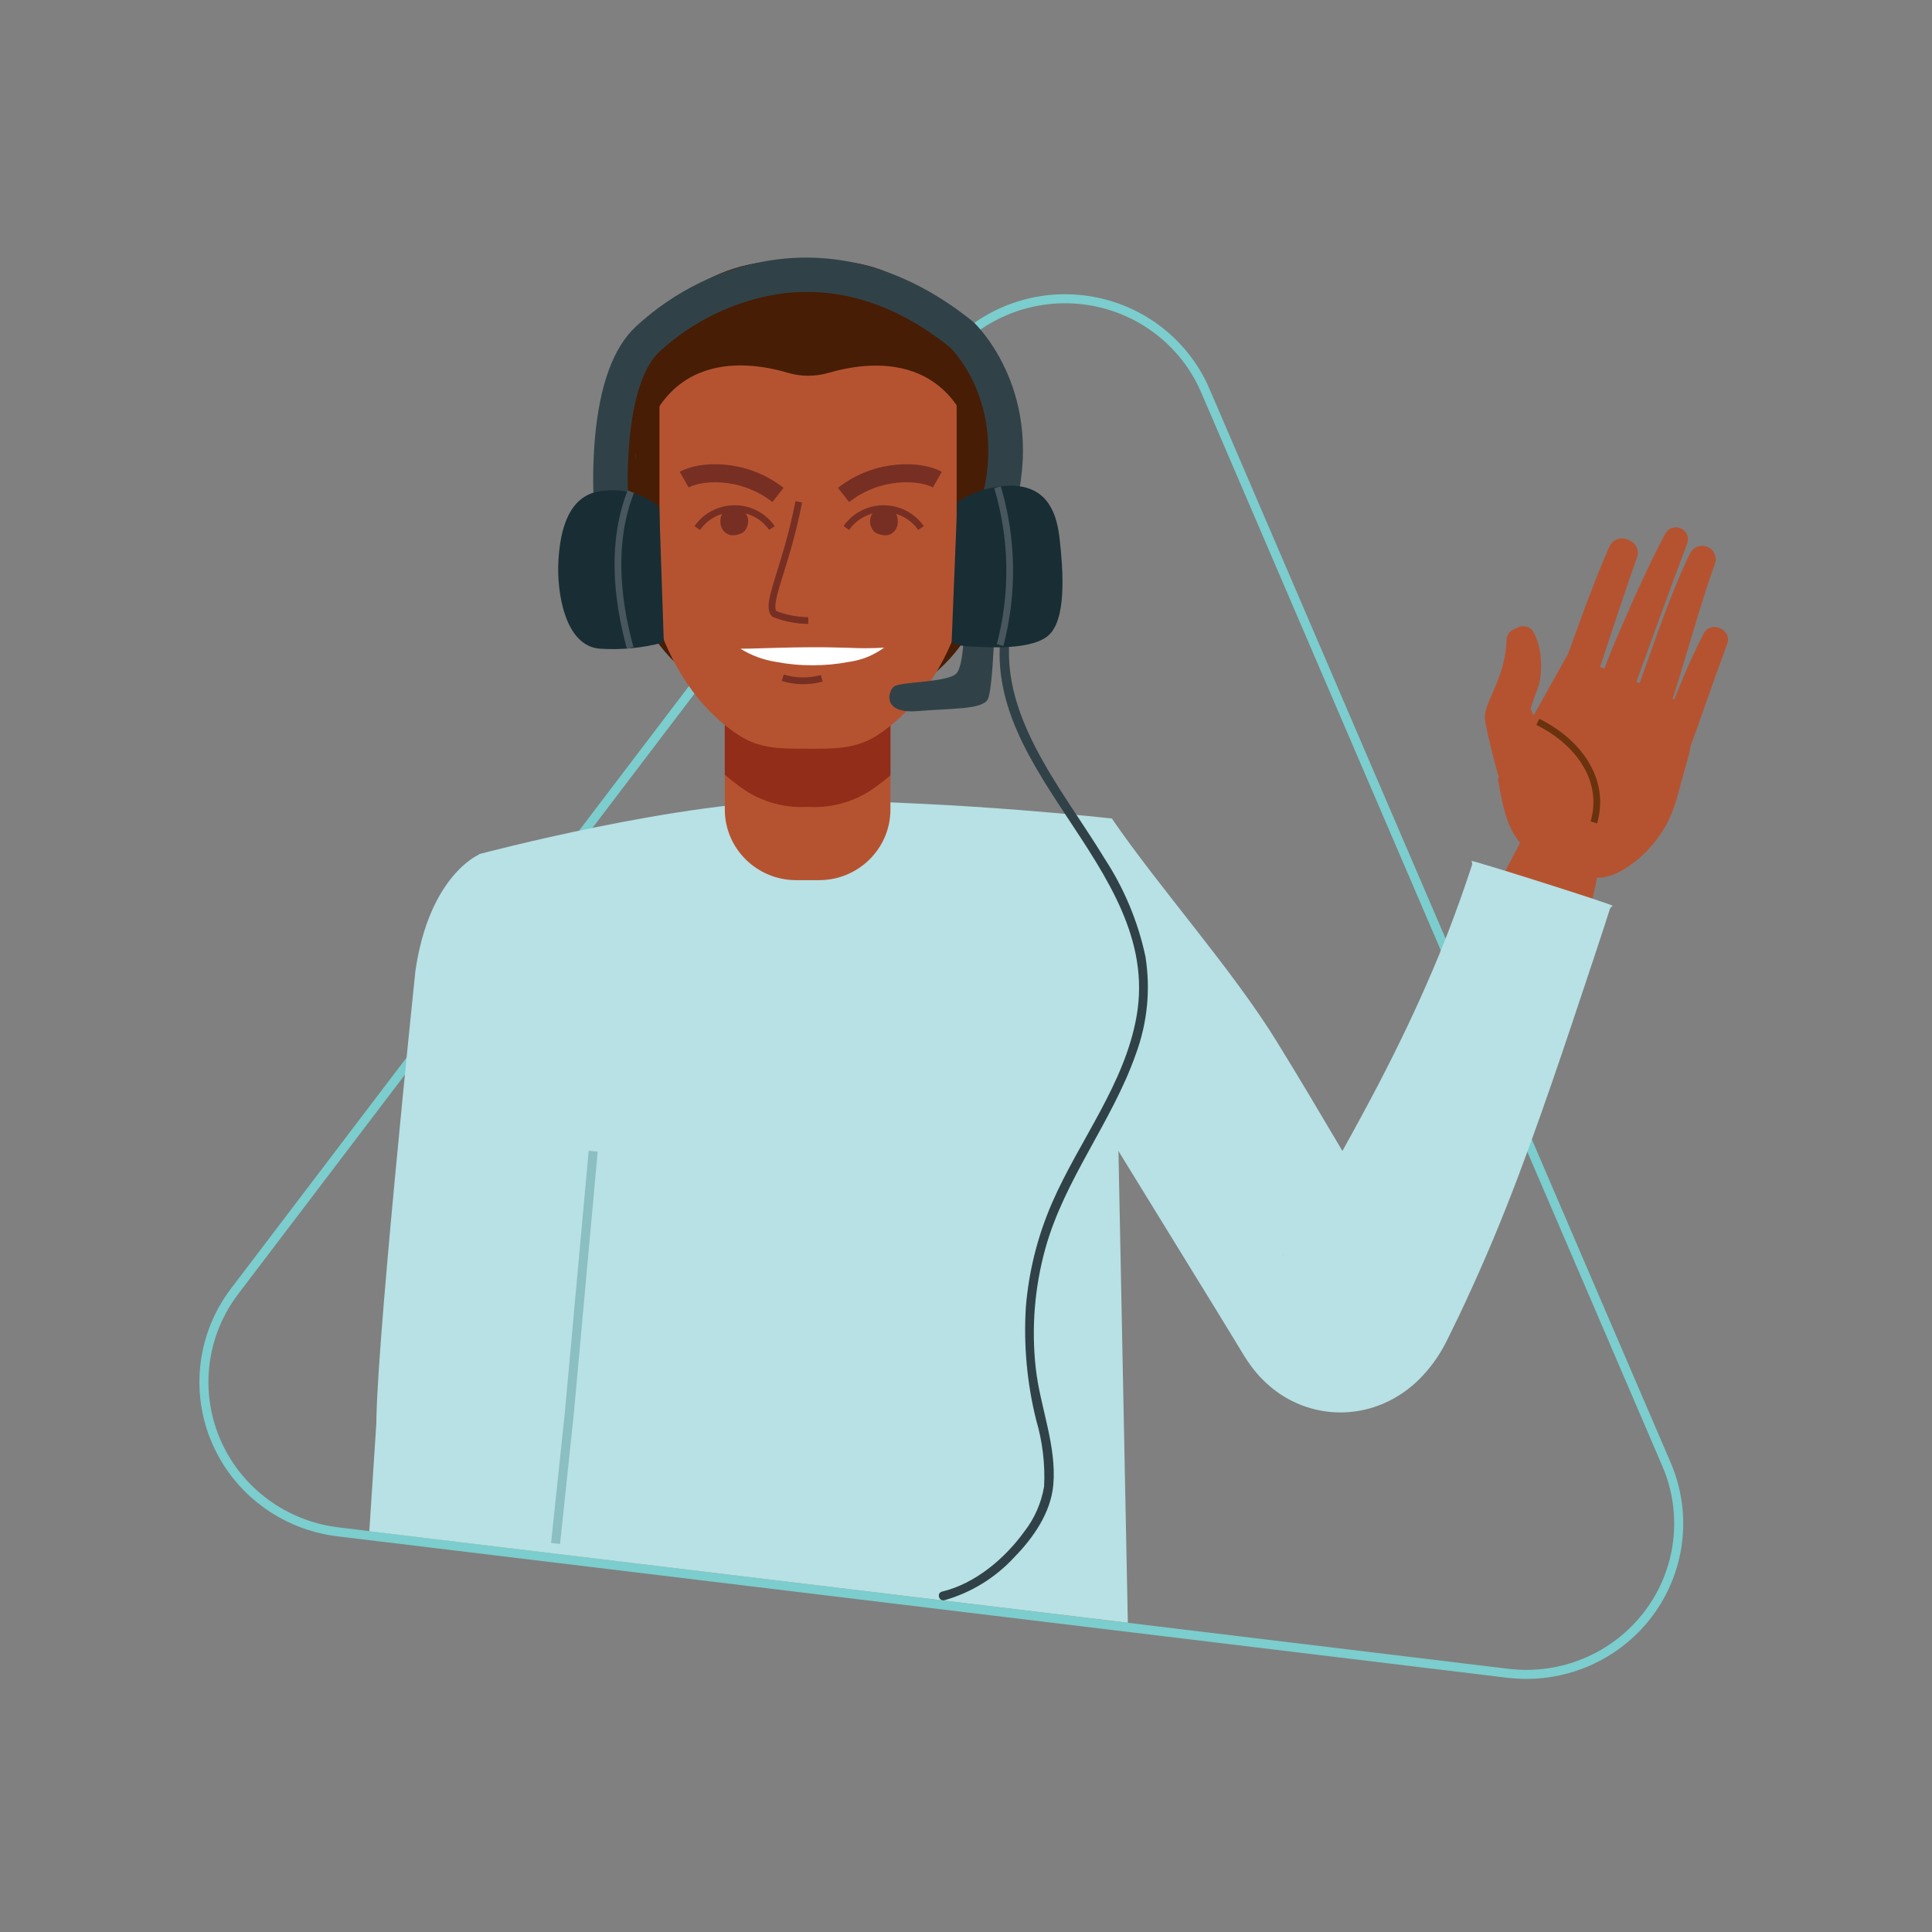 <?xml version="1.0" encoding="UTF-8"?>
<svg width="180px" height="180px" viewBox="0 0 180 180" version="1.1" xmlns="http://www.w3.org/2000/svg" xmlns:xlink="http://www.w3.org/1999/xlink">
    <rect x="0" y="0" width="180" height="180" fill="#808080" stroke="none"/>
    <title>Img</title>
    <defs>
        <polygon id="path-1" points="0 0 180 0 180 180 0 180"></polygon>
    </defs>
    <g id="Page-1" stroke="none" stroke-width="1" fill="none" fill-rule="evenodd">
        <g id="pf-landing-enterprise-d-gaming" transform="translate(-1062, -1466)">
            <g id="Steps-horizontal/0-Desktop/4-steps" transform="translate(144, 1466)">
                <g id="Steps-horizontal/3-Steps-item/Step-3-collumns-Copy-3" transform="translate(864, 0)">
                    <g id="Img" transform="translate(54, 0)">
                        <mask id="mask-2" fill="white">
                            <use xlink:href="#path-1"></use>
                        </mask>
                        <use id="Mask" fill-opacity="0" fill="#FFFFFF" xlink:href="#path-1"></use>
                        <g id="PF_LP_Enterprise_Promote-180x180-(2)" mask="url(#mask-2)">
                            <g transform="translate(19, 24)">
                                <path d="M12.477,118.717 L121.483,131.896 C126.518,132.505 131.498,130.408 134.548,126.395 C137.598,122.383 138.254,117.064 136.269,112.443 L93.295,12.39 C91.31,7.769 86.985,4.547 81.95,3.938 C76.915,3.329 71.935,5.426 68.885,9.439 L2.853,96.312 C-0.197,100.324 -0.853,105.643 1.132,110.265 C3.117,114.886 7.442,118.108 12.477,118.717 L12.477,118.717 Z" id="Path" stroke="#7CCDCD" stroke-width="0.841"></path>
                                <g id="Group" stroke="none" stroke-width="1" fill-rule="evenodd" transform="translate(15.408, 0)">
                                    <path d="M109.896,56.359 L111.956,57.212 C114.29,58.178 115.696,57.87 117.556,56.55 C119.643,55.044 121.145,52.874 121.809,50.402 L123.015,46.039 C123.616,42.391 122.728,41.453 119.227,40.003 L117.167,39.15 C113.666,37.7 111.655,36.97 111.655,36.97 L105.149,48.596 C105.836,52.509 106.395,54.909 109.896,56.359 Z" id="Path" fill="#B55331" fill-rule="nonzero"></path>
                                    <path d="M111.812,50.109 C111.215,48.911 110.626,47.617 110.067,46.316 C109.783,45.666 109.504,45.01 109.236,44.354 L108.843,43.373 L108.198,42.057 C108.35,41.307 109.038,39.945 109.115,39.108 C109.214,38.242 109.187,37.366 109.035,36.507 C108.93,35.958 108.748,35.426 108.494,34.928 C108.218,34.411 107.583,34.198 107.046,34.441 L106.611,34.636 C106.226,34.807 105.972,35.179 105.956,35.596 C105.921,36.565 105.758,37.524 105.471,38.451 C105.267,39.077 105.03,39.693 104.761,40.295 L104.322,41.325 C104.246,41.51 104.168,41.715 104.092,41.945 C104.054,42.06 104.016,42.189 103.979,42.33 L103.973,42.355 L103.956,42.46 L103.939,42.631 C103.933,42.746 103.933,42.86 103.942,42.975 L103.954,43.097 L103.986,43.316 L104.025,43.539 C104.115,44.007 104.194,44.354 104.282,44.736 L104.547,45.842 C104.728,46.574 104.918,47.299 105.117,48.025 C105.531,49.474 105.968,50.914 106.544,52.39 L111.812,50.109 Z" id="Path" fill="#B55331" fill-rule="nonzero"></path>
                                    <path d="M116.029,44.322 C117.476,41.293 118.554,38.138 119.689,35.011 L121.407,30.329 L122.789,26.623 C122.992,26.08 122.736,25.473 122.203,25.234 L122.196,25.231 C121.657,24.987 121.02,25.202 120.743,25.719 C120.115,26.904 119.517,28.103 118.95,29.314 L117.883,31.604 L116.879,33.917 C115.498,36.974 114.315,40.116 113.337,43.321 L116.029,44.322 Z" id="Path" fill="#B55331" fill-rule="nonzero"></path>
                                    <path d="M107.786,47.464 C108.532,45.635 109.223,43.756 109.801,42.159 L111.748,36.75 C111.926,36.261 112.104,35.77 112.281,35.279 C112.75,33.978 113.236,32.633 113.748,31.317 C114.361,29.707 114.948,28.264 115.543,26.906 C115.821,26.285 116.548,25.996 117.182,26.254 L117.412,26.349 C118.035,26.604 118.344,27.299 118.115,27.926 C117.628,29.271 117.159,30.659 116.706,32.001 L114.788,37.781 C114.132,39.785 113.433,41.764 112.897,43.264 C112.342,44.771 111.59,46.751 110.688,48.708 L110.63,48.835 L107.734,47.592 L107.786,47.464 Z" id="Path" fill="#B55331" fill-rule="nonzero"></path>
                                    <path d="M114.088,52.621 C115.26,48.604 112.545,45.062 108.869,43.255" id="Path" stroke="#6A330D" stroke-width="0.631"></path>
                                    <path d="M116.884,43.897 C117.544,41.85 118.299,39.76 119.029,37.739 C119.325,36.919 119.621,36.095 119.917,35.268 C120.412,33.865 120.953,32.437 121.571,30.902 C122.041,29.729 122.539,28.601 123.052,27.549 C123.348,26.955 124.062,26.694 124.678,26.955 C125.293,27.216 125.596,27.907 125.366,28.53 C124.995,29.563 124.652,30.604 124.251,31.849 C123.965,32.747 123.689,33.67 123.423,34.563 C123.257,35.12 123.091,35.678 122.92,36.236 C122.8,36.635 122.68,37.034 122.561,37.435 C122.244,38.497 121.915,39.596 121.566,40.679 C121.089,42.184 120.503,43.653 119.813,45.074 L119.754,45.193 L116.844,44.022 L116.884,43.897 Z" id="Path" fill="#B55331" fill-rule="nonzero"></path>
                                    <path d="M121.781,48.622 C122.299,47.507 122.76,46.367 123.201,45.223 C123.626,44.074 124.046,42.929 124.431,41.783 C125.108,39.827 125.8,37.903 126.522,35.973 C126.727,35.428 126.47,34.819 125.934,34.58 L125.774,34.509 C125.231,34.267 124.592,34.489 124.321,35.014 C123.921,35.799 123.534,36.591 123.172,37.395 C122.652,38.514 122.186,39.655 121.724,40.786 C121.256,41.914 120.833,43.048 120.389,44.168 C119.961,45.294 119.526,46.413 119.12,47.546 L121.781,48.622 Z" id="Path" fill="#B55331" fill-rule="nonzero"></path>
                                    <path d="M114.455,57.386 C114.23,58.667 113.93,59.934 113.558,61.181 L104.911,58.905 L107.272,54.419 L114.455,57.386 Z" id="Path" fill="#B55331" fill-rule="nonzero"></path>
                                    <path d="M13.717,97.64 C13.696,98.567 11.545,80.506 11.545,80.506 C11.545,80.506 9.478,82.179 9.478,82.186 L0.934,104.318 L0,118.664 L70.67,127.188 L69.179,52.258 C69.179,52.258 55.288,50.68 40.963,50.576 C29.318,50.491 10.211,55.582 10.211,55.582 C10.211,55.582 13.156,65.521 13.589,68.936 C14.492,76.056 13.717,97.64 13.717,97.64 Z" id="Path" fill="#B7E1E4" fill-rule="nonzero"></path>
                                    <rect id="Rectangle" fill="#471D05" fill-rule="nonzero" x="23.788" y="0.346" width="34.095" height="41.77" rx="14.552"></rect>
                                    <path d="M33.12,41.538 L48.552,41.538 L48.552,51.416 C48.552,55.053 45.573,58.002 41.899,58.002 L39.773,58.002 C36.099,58.002 33.12,55.053 33.12,51.416 L33.12,41.538 L33.12,41.538 Z" id="Path" fill="#B55331" fill-rule="nonzero"></path>
                                    <path d="M33.12,48.174 C33.495,48.502 33.881,48.816 34.285,49.108 C36.136,50.579 38.473,51.315 40.842,51.174 C43.21,51.327 45.551,50.602 47.409,49.141 C47.805,48.858 48.184,48.553 48.552,48.235 L48.552,41.538 L33.12,41.538 L33.12,48.174 Z" id="Path" fill="#912D19" fill-rule="nonzero"></path>
                                    <path d="M26.269,25.209 C26.122,24.706 25.679,24.343 25.152,24.296 C24.643,24.28 24.149,24.466 23.779,24.813 C23.286,25.263 22.909,25.823 22.682,26.448 C21.91,28.467 22.206,30.735 23.472,32.494 C24.689,34.133 26.763,34.913 28.773,34.488" id="Path" fill="#B55331" fill-rule="nonzero"></path>
                                    <path d="M55.887,25.209 C56.034,24.706 56.478,24.343 57.005,24.296 C57.514,24.28 58.008,24.466 58.377,24.813 C58.87,25.263 59.247,25.823 59.475,26.448 C60.246,28.467 59.95,30.735 58.684,32.494 C57.467,34.133 55.393,34.913 53.383,34.488" id="Path" fill="#B55331" fill-rule="nonzero"></path>
                                    <line x1="40.912" y1="46.346" x2="40.784" y2="46.345" id="Path" fill="#B55331" fill-rule="nonzero"></line>
                                    <path d="M40.784,45.756 C38.303,45.75 36.333,45.79 34.29,44.416 C30.524,41.886 28.038,37.841 26.702,33.579 C25.366,29.317 25.083,24.814 24.989,20.359 L24.83,18.543 C24.992,9.891 32.134,2.967 40.875,2.989 C49.615,3.011 56.722,9.97 56.84,18.623 L56.835,20.438 C56.719,24.893 56.413,29.394 55.056,33.649 C53.698,37.905 51.191,41.938 47.413,44.449 C45.362,45.812 43.266,45.762 40.784,45.756 Z" id="Path" fill="#B55331" fill-rule="nonzero"></path>
                                    <path d="M24.602,21.994 C25.691,8.353 34.901,9.521 38.965,10.725 C40.21,11.097 41.537,11.101 42.785,10.738 C46.917,9.528 56.398,8.336 57.227,22.498 C57.286,21.369 56.808,20.239 56.836,19.112 L56.841,17.16 C56.864,7.896 49.718,0.368 40.878,0.346 C32.039,0.324 24.854,7.816 24.831,17.08 L24.989,19.033 C25.007,19.94 24.565,21.085 24.602,21.994 Z" id="Path" fill="#471D05" fill-rule="nonzero"></path>
                                    <path d="M38.518,39.143 C39.699,39.506 40.961,39.525 42.152,39.197" id="Path" stroke="#772F23" stroke-width="0.631"></path>
                                    <path d="M58.226,27.126 C58.304,26.919 58.284,26.689 58.172,26.499 C58.06,26.309 57.868,26.178 57.648,26.143 C57.195,26.161 56.808,26.473 56.7,26.91 C56.583,27.357 56.597,27.829 56.742,28.268 C56.864,28.71 57.045,29.131 57.148,29.578 C57.221,29.84 57.23,30.116 57.173,30.382 C56.994,30.81 56.693,31.177 56.306,31.437 C55.915,31.717 55.705,32.182 55.754,32.657" id="Path" stroke="#772F23" stroke-width="1.637"></path>
                                    <polygon id="Path" fill="#471D05" fill-rule="nonzero" points="27.034 28.244 24.831 23.714 24.831 13.665 27.034 13.665"></polygon>
                                    <polygon id="Path" fill="#471D05" fill-rule="nonzero" points="54.721 28.244 56.925 23.714 56.925 13.665 54.721 13.665"></polygon>
                                    <path d="M47.987,23.276 C47.548,23.265 47.134,23.473 46.883,23.829 C46.633,24.185 46.58,24.642 46.742,25.045 C46.808,25.244 46.923,25.423 47.076,25.568 C47.269,25.7 47.487,25.79 47.718,25.832 C47.929,25.883 48.15,25.885 48.362,25.839 C48.703,25.743 48.983,25.499 49.121,25.176 C49.256,24.854 49.28,24.497 49.191,24.16 C49.164,24.063 49.129,23.969 49.084,23.88 C48.885,23.468 48.445,23.226 47.987,23.276 L47.987,23.276 Z" id="Path" fill="#772F23" fill-rule="nonzero"></path>
                                    <path d="M33.961,23.276 C34.399,23.265 34.814,23.473 35.064,23.829 C35.315,24.185 35.368,24.642 35.205,25.045 C35.139,25.244 35.024,25.423 34.871,25.568 C34.679,25.7 34.46,25.79 34.23,25.832 C34.018,25.883 33.798,25.885 33.585,25.839 C33.244,25.743 32.965,25.499 32.826,25.176 C32.691,24.854 32.667,24.497 32.757,24.16 C32.783,24.063 32.819,23.969 32.863,23.88 C33.062,23.468 33.503,23.226 33.961,23.276 Z" id="Path" fill="#772F23" fill-rule="nonzero"></path>
                                    <path d="M34.582,36.44 C35.756,36.439 36.85,36.376 37.965,36.356 C39.074,36.328 40.18,36.301 41.286,36.3 C42.391,36.294 43.497,36.325 44.605,36.352 C45.723,36.41 46.844,36.406 47.962,36.339 C47.011,37.041 45.897,37.495 44.723,37.66 C43.59,37.878 42.439,37.986 41.286,37.982 C40.133,37.987 38.983,37.879 37.851,37.659 C36.69,37.475 35.578,37.061 34.582,36.44 L34.582,36.44 Z" id="Path" fill="#FFFFFF" fill-rule="nonzero"></path>
                                    <path d="M44.183,22.112 C47.5,19.519 51.503,19.877 52.921,20.687" id="Path" stroke="#772F23" stroke-width="1.682"></path>
                                    <path d="M38.074,22.112 C34.756,19.519 30.753,19.877 29.336,20.687" id="Path" stroke="#772F23" stroke-width="1.682"></path>
                                    <path d="M40.012,22.752 C38.804,28.997 36.859,32.284 37.735,33.196 C38.742,33.594 39.815,33.805 40.899,33.818" id="Path" stroke="#772F23" stroke-width="0.631"></path>
                                    <path d="M44.44,25.194 C45.23,24.063 46.53,23.388 47.919,23.388 C49.308,23.388 50.609,24.063 51.398,25.194" id="Path" stroke="#772F23" stroke-width="0.631"></path>
                                    <path d="M37.516,25.194 C36.726,24.063 35.426,23.388 34.037,23.388 C32.648,23.388 31.347,24.063 30.558,25.194" id="Path" stroke="#772F23" stroke-width="0.631"></path>
                                    <path d="M60.084,23.693 L56.972,22.846 C59.426,14.017 54.658,8.916 54.129,8.384 C49.027,4.285 43.66,2.603 38.171,3.384 C34.002,4.042 30.126,5.914 27.037,8.762 C23.954,11.624 23.923,20.198 24.171,23.26 L20.953,23.515 C20.806,21.298 20.828,19.074 21.018,16.86 C21.454,11.883 22.736,8.374 24.828,6.431 C31.693,0.056 44.034,-3.893 56.229,5.956 L56.322,6.038 C56.602,6.303 63.154,12.648 60.084,23.693 Z" id="Path" fill="#304248" fill-rule="nonzero"></path>
                                    <path d="M27.009,23.187 C25.566,22.038 23.719,21.51 21.879,21.719 C18.509,21.942 17.765,25.494 17.614,28.318 C17.463,31.141 18.204,36.218 21.503,36.438 C23.501,36.569 25.506,36.369 27.438,35.848 L27.009,23.187 Z" id="Path" fill="#192D34" fill-rule="nonzero"></path>
                                    <path d="M24.362,21.807 C22.555,26.409 23.002,31.602 24.305,36.368" id="Path" stroke="#47575D" stroke-width="0.631"></path>
                                    <path d="M102.685,56.217 C102.848,56.52 102.67,56.716 102.616,56.951 L102.157,58.318 C101.842,59.227 101.529,60.137 101.189,61.037 C100.854,61.938 100.523,62.841 100.158,63.732 C99.805,64.627 99.447,65.519 99.064,66.402 C97.556,69.943 95.892,73.417 94.118,76.829 C92.999,78.984 91.838,81.114 90.661,83.232 C88.67,79.86 86.677,76.496 84.625,73.167 C80.452,66.356 73.743,58.903 69.179,52.258 L57.006,62.222 C61.018,68.932 65.147,75.68 69.274,82.392 L75.467,92.462 L78.558,97.486 L80.095,99.996 L80.858,101.25 L81.239,101.878 L81.548,102.382 C81.687,102.605 81.872,102.888 82.113,103.217 C82.805,104.175 83.648,105.016 84.61,105.709 C85.338,106.227 86.132,106.648 86.971,106.961 C87.87,107.296 88.813,107.5 89.771,107.567 C90.261,107.604 90.754,107.602 91.245,107.563 C91.72,107.528 92.192,107.458 92.657,107.354 C93.087,107.26 93.511,107.137 93.924,106.986 C94.295,106.852 94.658,106.697 95.011,106.521 C96.049,106.002 96.996,105.322 97.816,104.505 C98.762,103.561 99.559,102.482 100.183,101.305 L100.319,101.046 L100.405,100.874 L100.575,100.527 L100.914,99.835 C101.833,97.997 102.672,96.12 103.511,94.245 C105.174,90.49 106.673,86.666 108.073,82.816 C109.475,78.967 110.801,75.1 112.095,71.231 L114.032,65.43 L114.988,62.528 L115.457,61.074 C115.558,60.839 115.533,60.564 115.849,60.397 C116.011,60.315 102.6,56.064 102.685,56.217 Z M85.235,92.753 L85.057,93.059 C85.105,92.951 85.165,92.849 85.235,92.753 L85.235,92.753 Z" id="Shape" fill="#B7E1E4" fill-rule="nonzero"></path>
                                    <polyline id="Path" stroke="#8BBFC1" stroke-width="0.841" points="20.858 83.251 18.635 107.652 17.354 119.8"></polyline>
                                    <path d="M10.221,55.617 C10.221,55.617 5.579,57.538 4.29,66.493 C4.29,66.493 0.32,104.581 0.688,109.313 C0.688,109.313 12.599,113.753 14.185,109.022 L18.635,77.355 C18.635,77.355 21.833,64.891 19.445,60.75 C17.46,57.589 13.98,55.653 10.221,55.617 Z" id="Path" fill="#B7E1E4" fill-rule="nonzero"></path>
                                    <path d="M55.45,32.657 C55.45,32.657 55.545,37.924 54.682,38.76 C53.819,39.596 49.486,39.506 48.89,39.954 C48.294,40.403 47.789,42.521 51.032,42.253 C54.274,41.985 57.14,42.124 57.633,41.133 C58.125,40.141 58.316,32.797 58.316,32.797 L55.45,32.657 Z" id="Path" fill="#304248" fill-rule="nonzero"></path>
                                    <path d="M59.224,33.101 C55.483,47.43 73.963,56.464 71.489,70.657 C70.382,77.01 66.137,82.258 63.61,88.07 C62.264,91.161 61.438,94.45 61.166,97.805 C60.951,101.331 61.276,104.869 62.129,108.299 C62.72,110.304 62.97,112.392 62.87,114.479 C62.612,116.033 61.966,117.498 60.989,118.741 C59.178,121.231 56.43,123.554 53.361,124.286 C52.834,124.412 53.057,125.217 53.585,125.091 C56.089,124.377 58.343,122.988 60.095,121.079 C61.869,119.271 63.492,116.933 63.724,114.355 C64.054,110.686 62.483,107.058 62.088,103.446 C61.68,99.728 61.981,95.967 62.975,92.358 C64.773,85.847 69.207,80.519 71.424,74.184 C72.494,71.284 72.799,68.161 72.309,65.112 C71.613,61.852 70.315,58.747 68.482,55.953 C64.382,49.194 57.818,41.821 60.037,33.323 C60.09,33.104 59.958,32.883 59.739,32.823 C59.519,32.763 59.292,32.886 59.224,33.101 L59.224,33.101 Z" id="Path" fill="#304248" fill-rule="nonzero"></path>
                                    <path d="M54.78,22.761 C56.305,21.78 58.081,21.253 59.899,21.242 C62.656,21.34 63.958,23.031 64.304,26.111 C64.65,29.191 65.006,33.893 63.145,35.307 C61.283,36.721 56.702,36.223 55.883,36.228 C55.322,36.211 54.769,36.091 54.252,35.875 L54.78,22.761 Z" id="Path" fill="#192D34" fill-rule="nonzero"></path>
                                    <path d="M58.528,21.396 C59.957,26.185 60.04,31.269 58.768,36.101" id="Path" stroke="#47575D" stroke-width="0.631"></path>
                                </g>
                            </g>
                        </g>
                    </g>
                </g>
            </g>
        </g>
    </g>
</svg>